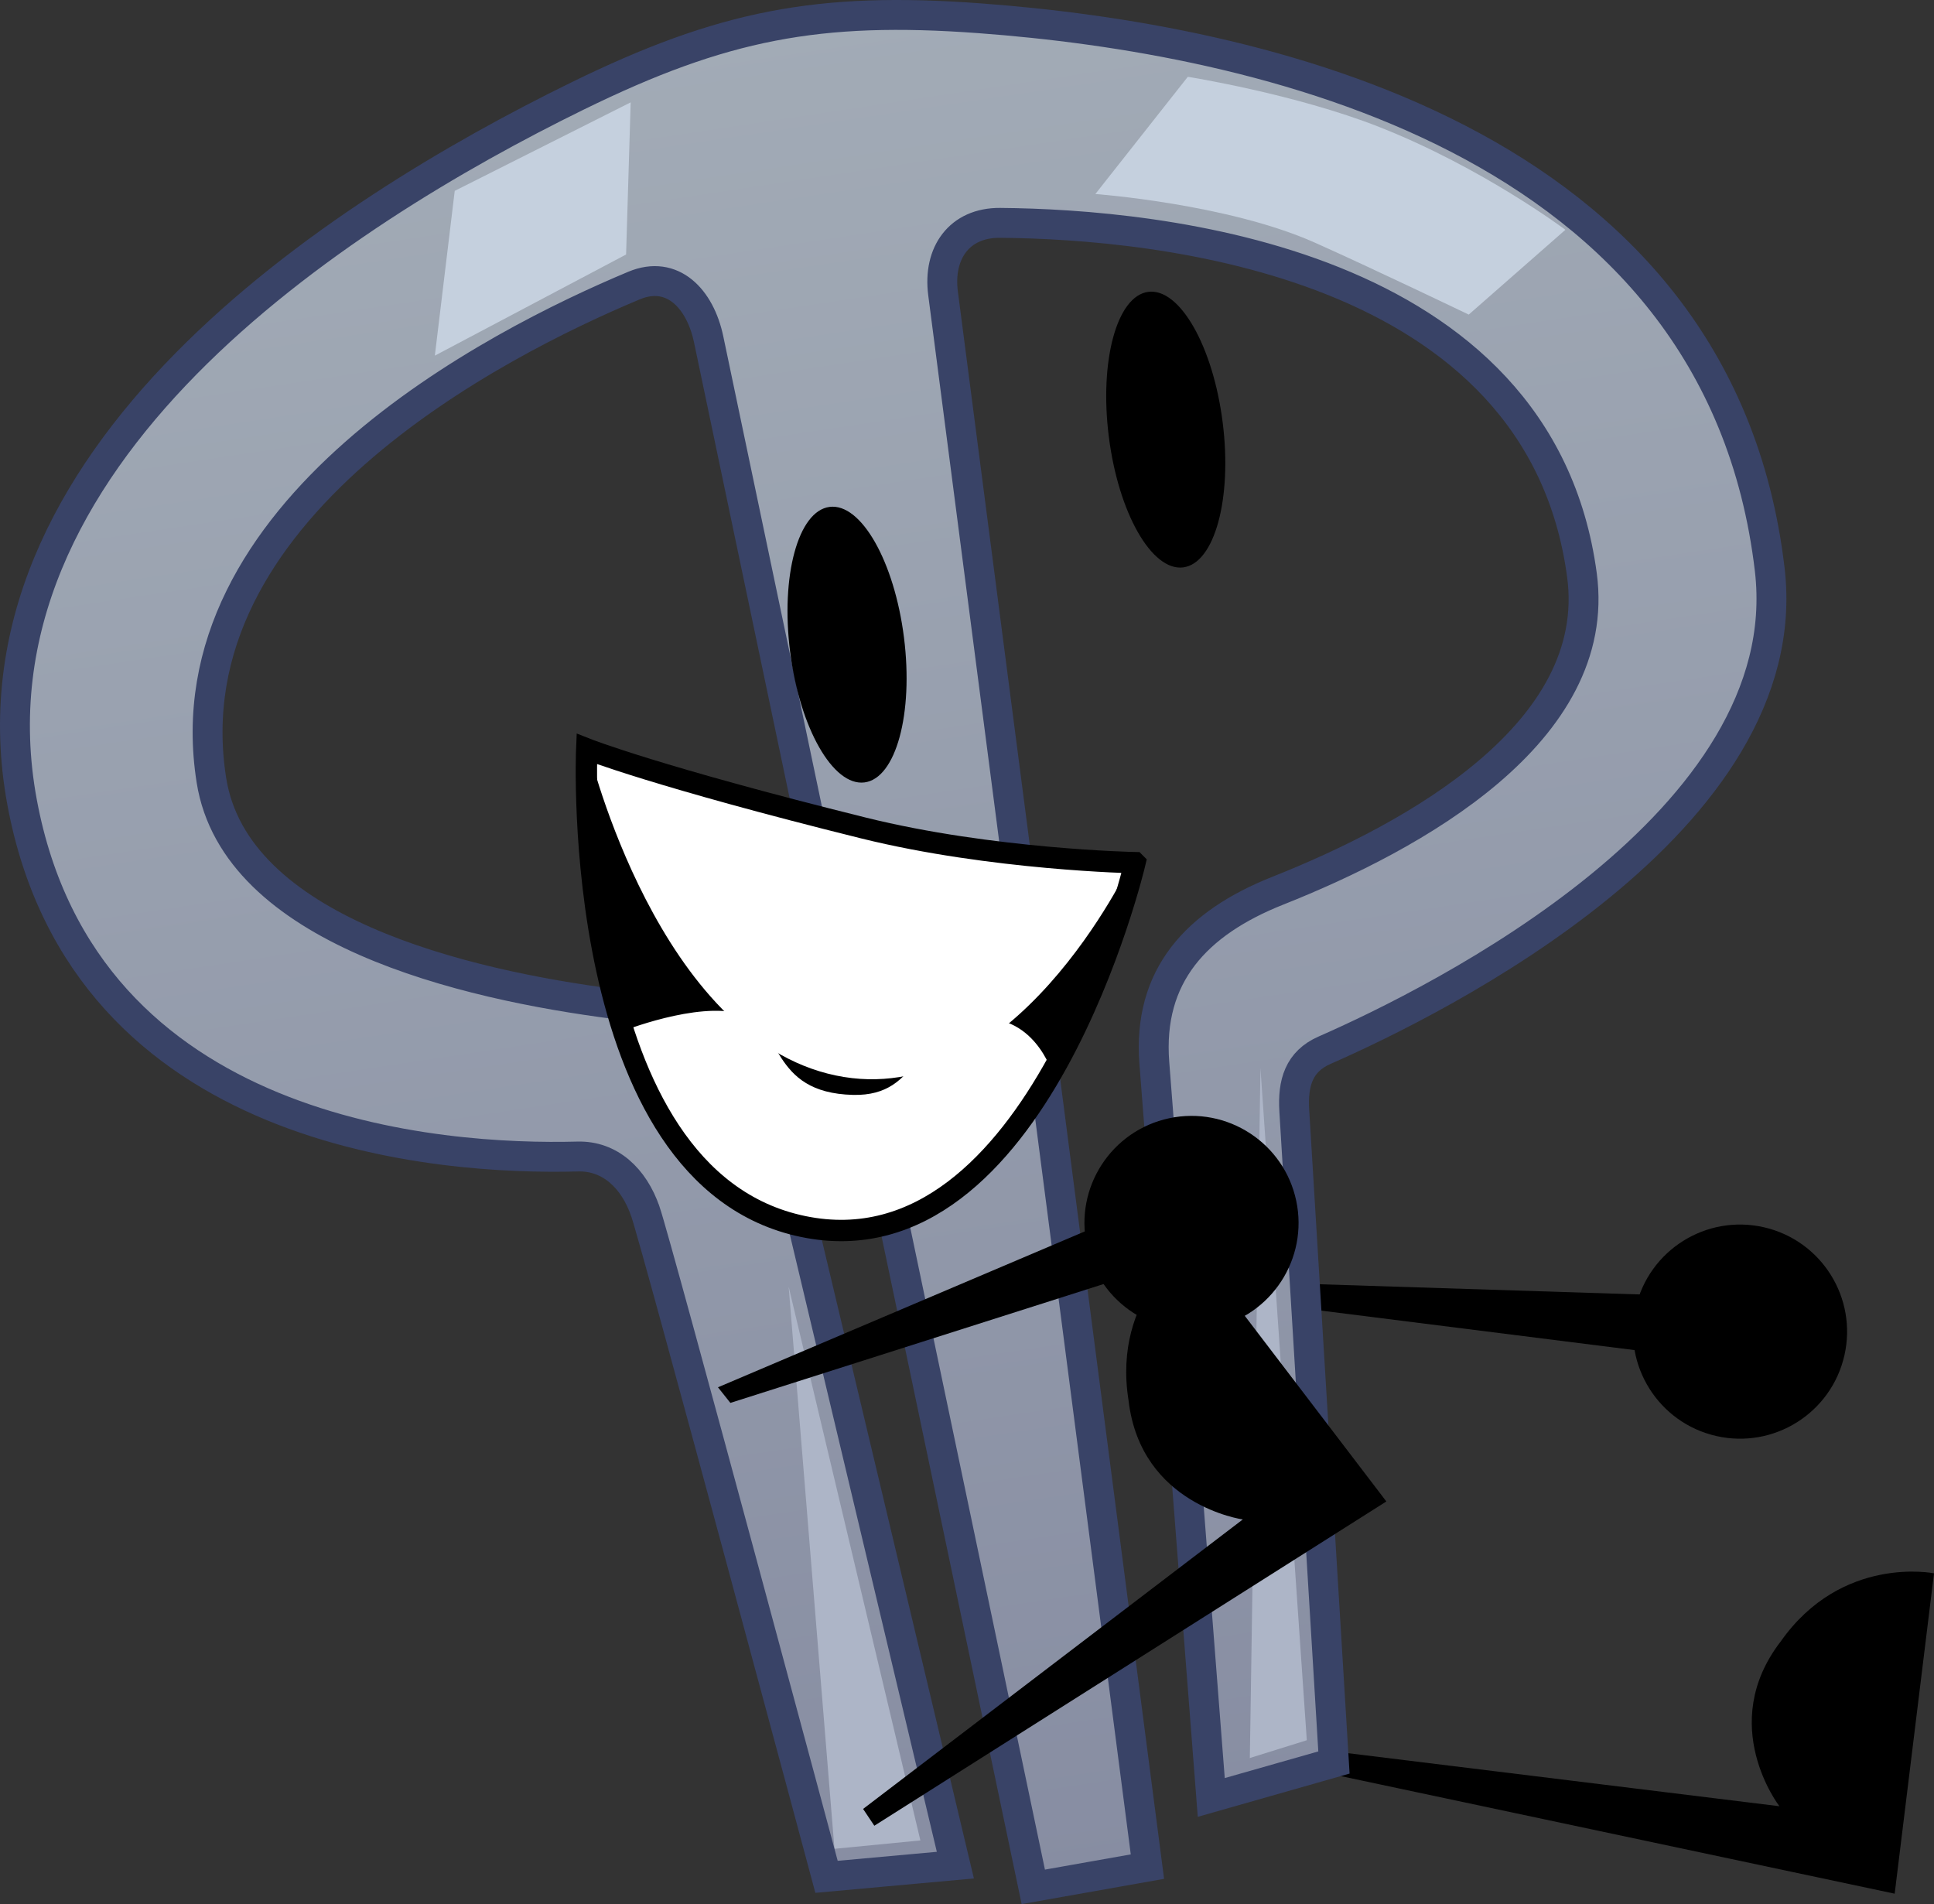 <svg version="1.1" xmlns="http://www.w3.org/2000/svg" xmlns:xlink="http://www.w3.org/1999/xlink" width="226.514" height="222.991" viewBox="0,0,226.514,222.991"><rect x="0" y="0" width="226.514" height="222.991" fill="#333333" stroke="none"/><defs><linearGradient x1="219.074" y1="70.821" x2="251.909" y2="288.453" gradientUnits="userSpaceOnUse" id="color-1"><stop offset="0" stop-color="#a2abb6"/><stop offset="1" stop-color="#878da2"/></linearGradient></defs><g transform="translate(-125.868,-68.239)"><g data-paper-data="{&quot;isPaintingLayer&quot;:true}" fill-rule="nonzero" stroke-linejoin="miter" stroke-miterlimit="10" stroke-dasharray="" stroke-dashoffset="0" style="mix-blend-mode: normal"><g fill="#000000" stroke="none" stroke-width="0"><path d="M271.248,218.348l54.53,1.737l0.976,7.457l-54.953,-6.924z" stroke-linecap="round"/><path d="M326.872,236.411c-6.751,-1.542 -10.973,-8.264 -9.432,-15.015c1.542,-6.751 8.264,-10.973 15.015,-9.432c6.751,1.542 10.973,8.264 9.432,15.015c-1.542,6.751 -8.264,10.973 -15.015,9.432z" stroke-linecap="butt"/></g><path d="M278.775,272.944l55.502,6.825c0,0 -7.391,-9.521 0.157,-19.305c7.17,-10.168 17.948,-7.971 17.948,-7.971l-4.605,37.519l-69.434,-14.74z" fill="#000000" stroke="#000000" stroke-width="0" stroke-linecap="round"/><g stroke-linecap="round"><path d="M201.454,210.108c-1.344,-3.89 -4.146,-6.527 -7.917,-6.427c-15.848,0.42 -57.779,-2.253 -65.074,-41.448c-7.523,-40.42 36.964,-68.995 65.035,-82.746c16.97,-8.313 28.24,-10.5 47.086,-9.11c32.056,2.365 86.589,13.723 92.56,64.57c3.462,29.483 -38.915,50.482 -52.144,56.287c-3.001,1.317 -3.741,3.818 -3.542,7.089c0.654,10.745 4.645,76.326 4.645,76.326l-14.369,4.092c0,0 -5.358,-69.122 -6.667,-86.015c-0.792,-10.224 4.93,-16.392 14.462,-20.175c15.96,-6.334 38.083,-18.543 35.621,-36.952c-4.941,-36.934 -49.84,-41.109 -68.153,-41.259c-4.767,-0.039 -7.29,3.53 -6.676,8.257c2.761,21.25 23.936,184.245 23.936,184.245l-13.367,2.37c0,0 -33.417,-159.28 -38.022,-181.231c-1.001,-4.771 -4.246,-8.179 -8.744,-6.298c-16.096,6.728 -54.525,26.281 -49.491,57.952c2.793,17.572 29.496,23.919 47.35,26.203c11.044,1.413 17.525,7.389 20.105,18.22c4.089,17.167 19.676,82.612 19.676,82.612l-15.09,1.368c0,0 -19.874,-74.038 -21.218,-77.928z" fill="url(#color-1)" stroke="#000000" stroke-width="0"/><path d="M199.734,80.227l-0.537,17.817l-22.399,11.844l2.329,-19.297z" fill="#c5d0de" stroke="#000000" stroke-width="0"/><path d="M287.407,83.111c12.106,4.766 21.802,12.04 21.802,12.04l-11.32,9.931c0,0 -11.507,-5.524 -18.05,-8.438c-10.198,-4.542 -25.68,-5.684 -25.68,-5.684l10.828,-13.727c0,0 12.581,2.003 22.42,5.877z" fill="#c5d0de" stroke="#000000" stroke-width="0"/><path d="M278.923,272.041l-6.673,2.082l1.245,-80.807z" fill="#adb5c7" stroke="#000000" stroke-width="0"/><path d="M218.237,218.92l15.428,64.855l-10.064,0.981z" fill="#adb5c7" stroke="#000000" stroke-width="0"/><path d="M201.454,210.108c-1.344,-3.89 -4.146,-6.527 -7.917,-6.427c-15.848,0.42 -57.779,-2.253 -65.074,-41.448c-7.523,-40.42 36.964,-68.995 65.035,-82.746c16.97,-8.313 28.24,-10.5 47.086,-9.11c32.056,2.365 86.589,13.723 92.56,64.57c3.462,29.483 -38.915,50.482 -52.144,56.287c-3.001,1.317 -3.741,3.818 -3.542,7.089c0.654,10.745 4.645,76.326 4.645,76.326l-14.369,4.092c0,0 -5.358,-69.122 -6.667,-86.015c-0.792,-10.224 4.93,-16.392 14.462,-20.175c15.96,-6.334 38.083,-18.543 35.621,-36.952c-4.941,-36.934 -49.84,-41.109 -68.153,-41.259c-4.767,-0.039 -7.29,3.53 -6.676,8.257c2.761,21.25 23.936,184.245 23.936,184.245l-13.367,2.37c0,0 -33.417,-159.28 -38.022,-181.231c-1.001,-4.771 -4.246,-8.179 -8.744,-6.298c-16.096,6.728 -54.525,26.281 -49.491,57.952c2.793,17.572 29.496,23.919 47.35,26.203c11.044,1.413 17.525,7.389 20.105,18.22c4.089,17.167 19.676,82.612 19.676,82.612l-15.09,1.368c0,0 -19.874,-74.038 -21.218,-77.928z" fill="none" stroke="#394367" stroke-width="3.5"/></g><g stroke="#000000" stroke-linecap="round"><path d="M219.933,211.878c-27.526,-5.71 -25.346,-55.929 -25.346,-55.929c0,0 8.242,3.259 32.411,9.257c15.038,3.732 31.803,4.063 31.803,4.063c0,0 -11.343,48.318 -38.869,42.608z" fill="#000000" stroke-width="0"/><path d="M198.644,189.055c0,0 8.883,-3.556 13.957,-2.085c5.074,1.471 3.326,9.246 13.164,9.494c8.154,0.205 7.004,-7.88 14.1,-8.857c7.096,-0.977 9.253,6.298 9.253,6.298l-6.184,9.086l-6.558,5.721l-5.595,3.111l-7.654,0.738l-10.933,-3.554l-9.659,-11.122z" fill="#ffffff" stroke-width="0"/><path d="M226.703,165.13c10.012,2.103 31.488,4.372 31.488,4.372c0,0 -13.661,29.052 -34.459,24.683c-20.798,-4.369 -28.876,-37.988 -28.876,-37.988c0,0 20.841,6.62 31.846,8.932z" fill="#ffffff" stroke-width="0"/><path d="M258.802,169.27c0,0 -11.343,48.318 -38.869,42.608c-27.526,-5.71 -25.346,-55.929 -25.346,-55.929c0,0 8.242,3.259 32.411,9.257c15.038,3.732 31.803,4.063 31.803,4.063z" fill="none" stroke-width="2.5"/></g><path d="M226.955,280.086l44.472,-33.902c0,0 -11.941,-1.646 -13.378,-13.919c-1.976,-12.284 7.269,-18.244 7.269,-18.244l22.923,30.057l-59.969,37.976z" fill="#000000" stroke="#000000" stroke-width="0" stroke-linecap="round"/><g fill="#000000" stroke="none" stroke-width="0"><path d="M209.957,230.707l50.213,-21.336l4.019,6.357l-52.776,16.807z" stroke-linecap="round"/><path d="M268.022,223.726c-6.774,1.437 -13.43,-2.889 -14.868,-9.662c-1.437,-6.774 2.889,-13.43 9.662,-14.868c6.774,-1.437 13.43,2.889 14.868,9.662c1.437,6.774 -2.889,13.43 -9.662,14.868z" stroke-linecap="butt"/></g><path d="M231.743,142.893c1.127,8.911 -0.945,16.511 -4.627,16.977c-3.682,0.466 -7.58,-6.38 -8.707,-15.291c-1.127,-8.911 0.945,-16.511 4.627,-16.977c3.682,-0.466 7.58,6.38 8.707,15.291z" fill="#000000" stroke="none" stroke-width="NaN" stroke-linecap="butt"/><path d="M269.071,117.709c1.127,8.911 -0.945,16.511 -4.627,16.977c-3.682,0.466 -7.58,-6.38 -8.707,-15.291c-1.127,-8.911 0.945,-16.511 4.627,-16.977c3.682,-0.466 7.58,6.38 8.707,15.291z" fill="#000000" stroke="none" stroke-width="NaN" stroke-linecap="butt"/></g></g></svg>